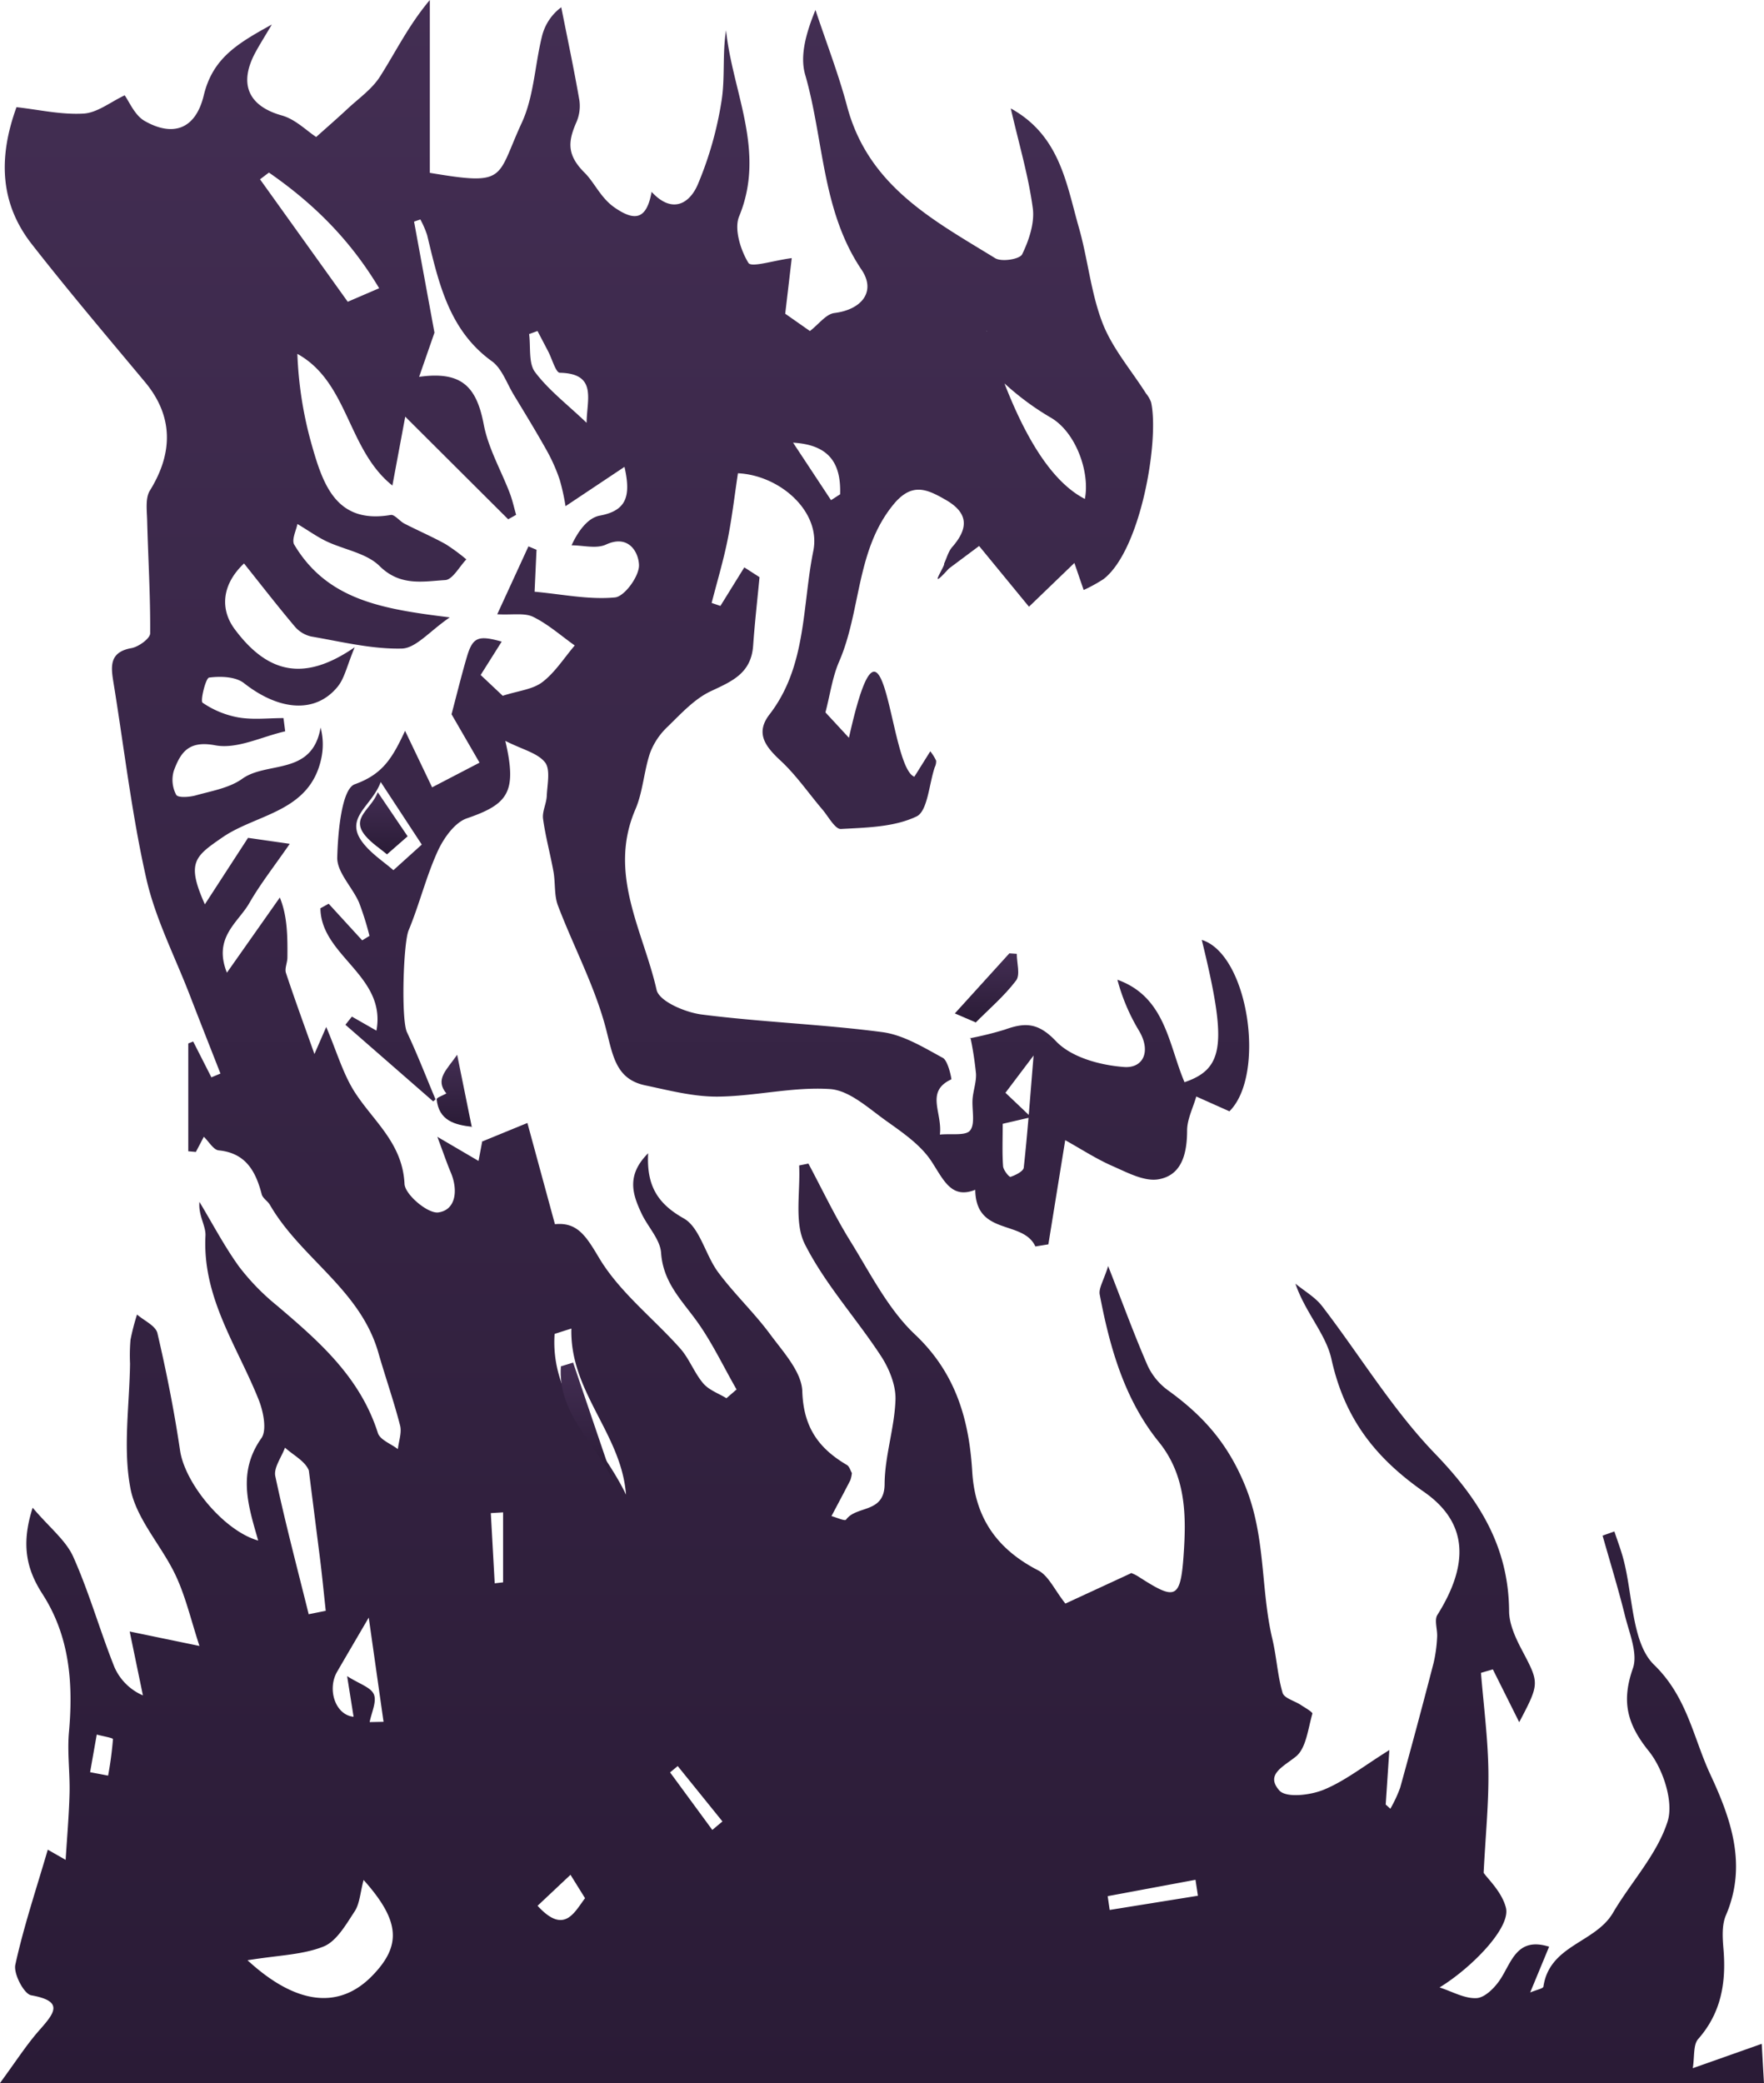 <svg xmlns="http://www.w3.org/2000/svg" xmlns:xlink="http://www.w3.org/1999/xlink" width="425.473" height="502.406" viewBox="0 0 425.473 502.406">
  <defs>
    <linearGradient id="linear-gradient" x1="0.5" x2="0.5" y2="1" gradientUnits="objectBoundingBox">
      <stop offset="0" stop-color="#432e53"/>
      <stop offset="1" stop-color="#2a1b36"/>
    </linearGradient>
  </defs>
  <g id="icon-shadowfiend" transform="translate(-1292.986 -1134.265)">
    <g id="Group_27" data-name="Group 27" transform="translate(1292.986 1134.265)">
      <path id="Path_59" data-name="Path 59" d="M1440.166,1410.636c3.346-1.373,6.693-2.745,11.028-4.522l6.641,24.417c5.452-.568,7.57,2.973,10.659,8.142,4.942,8.267,13.035,14.493,19.549,21.816,2.206,2.479,3.4,5.9,5.567,8.438,1.387,1.625,3.7,2.414,5.592,3.576l2.444-2.11c-3.238-5.636-6.033-11.62-9.839-16.812-3.662-4.993-7.88-9.176-8.369-16.147-.228-3.258-3.2-6.259-4.712-9.485-2.128-4.539-3.779-9.163,1.592-14.535-.427,7.922,2.372,12.214,8.589,15.717,3.882,2.188,5.21,8.832,8.3,12.99,3.879,5.222,8.672,9.724,12.536,14.957,3.144,4.258,7.607,9.064,7.754,13.751.277,8.805,4.063,13.832,10.761,17.776.6.353.848,1.338,1.2,1.936a7.528,7.528,0,0,1-.375,1.744c-1.487,2.9-3.026,5.77-4.547,8.65,1.212.32,3.23,1.256,3.51.865,2.507-3.5,9.261-1.427,9.306-8.588.042-6.784,2.392-13.536,2.623-20.342.118-3.491-1.526-7.519-3.49-10.528-5.965-9.127-13.483-17.332-18.366-26.99-2.614-5.169-1.057-12.584-1.382-18.987l2.232-.458c3.335,6.234,6.369,12.669,10.081,18.653,4.838,7.8,9.143,16.449,15.609,22.549,9.8,9.241,13.07,20.444,13.827,33.095.683,11.391,6.2,18.822,15.913,23.825,2.486,1.28,3.94,4.7,6.557,8.005l15.861-7.332c-.573-.262.692.14,1.78.84,8.771,5.642,10.115,5.636,10.866-5.09.65-9.28.725-19.137-5.965-27.4-8.261-10.2-11.829-22.731-14.26-35.552-.29-1.525.94-3.356,2.034-6.867,3.626,9.258,6.364,16.784,9.562,24.1a15.387,15.387,0,0,0,4.955,5.922c8.271,6,14.357,12.644,18.6,23.155,4.953,12.267,3.63,24.714,6.492,36.782,1.015,4.275,1.233,8.768,2.46,12.961.384,1.312,2.9,1.934,4.4,2.928,1.01.668,2.9,1.726,2.786,2.114-1.042,3.6-1.5,8.329-3.957,10.315-3.1,2.506-7.409,4.335-4.022,8.187,1.639,1.865,7.482,1.167,10.728-.17,5.118-2.1,9.651-5.725,15.815-9.565-.335,5.038-.6,9.091-.874,13.142l1.12,1.008a32.438,32.438,0,0,0,2.359-5.047q4.165-15.018,8.07-30.113a34.365,34.365,0,0,0,.851-6.226c.126-1.8-.73-4.093.062-5.355,7.4-11.784,7.744-22.018-3.217-29.67-11.832-8.262-19.18-17.748-22.337-32.047-1.335-6.047-6.324-11.234-8.688-18.188,2.175,1.8,4.767,3.249,6.453,5.444,9.091,11.837,16.939,24.9,27.182,35.524,10.547,10.936,17.8,22.293,17.907,38.044.022,3.1,1.539,6.41,3.031,9.248,4.262,8.107,4.4,8.032-.591,17.514-2.178-4.364-4.267-8.55-6.358-12.736q-1.435.416-2.868.834c.633,7.83,1.665,15.653,1.788,23.492.121,7.755-.678,15.526-1.146,24.732.987,1.46,4.413,4.617,5.374,8.435,1.209,4.808-8.253,14.473-16,19.221,2.987.952,6.021,2.743,8.946,2.568,2.037-.124,4.451-2.581,5.769-4.632,2.735-4.258,4.02-10.164,11.706-7.766-1.45,3.5-2.825,6.831-4.568,11.043,1.585-.675,3.12-.93,3.191-1.416,1.494-10.075,12.5-10.5,16.774-17.79,4.358-7.43,10.662-14.082,13.185-22.061,1.508-4.771-1.128-12.713-4.547-16.954-5.269-6.537-6.62-11.99-3.824-19.98,1.243-3.55-.89-8.514-1.929-12.721-1.6-6.473-3.571-12.85-5.385-19.266l2.844-1.007c.73,2.217,1.571,4.4,2.168,6.655,2.311,8.71,1.987,20.244,7.4,25.5,8.02,7.79,9.45,17.589,13.565,26.435,4.914,10.564,9,21.819,3.762,34-1.023,2.376-.8,5.5-.576,8.234.66,8.06-.579,15.322-6.11,21.6-1.232,1.4-.851,4.31-1.3,7.032l16.63-5.874c.186,3.264.347,6.114.537,9.452H1323.986c3.754-5.092,6.389-9.241,9.591-12.854,3.725-4.206,5.73-6.916-2.071-8.308-1.727-.307-4.3-5.205-3.822-7.37,2.011-9.195,5.023-18.157,7.827-27.749l4.309,2.457c.327-5.336.807-10.706.94-16.087.121-4.9-.575-9.848-.142-14.7,1.053-11.821.181-23.129-6.382-33.326-3.662-5.691-5.323-11.625-2.375-20.823,4.137,4.871,8.021,7.87,9.806,11.867,3.845,8.608,6.421,17.811,9.927,26.6a13.2,13.2,0,0,0,6.864,6.8l-3.191-15.409c5.6,1.161,9.94,2.058,16.83,3.483-2.018-6.137-3.311-11.825-5.715-16.959-3.371-7.2-9.507-13.584-10.933-21.037-1.848-9.667-.225-20.043-.1-30.113a43.24,43.24,0,0,1,.112-5.727,54.909,54.909,0,0,1,1.579-6.1c1.7,1.489,4.5,2.7,4.917,4.51,2.183,9.333,4.049,18.772,5.457,28.263,1.191,8.032,10.625,19.425,18.848,21.744-2.366-8.294-5.105-16.378.778-24.7,1.363-1.927.469-6.415-.634-9.2-5.128-12.917-13.63-24.573-12.86-39.626.123-2.394-1.767-4.9-1.453-8.154,3.159,5.24,6.015,10.714,9.578,15.644a55.32,55.32,0,0,0,9.144,9.383c10.088,8.586,20.005,17.187,24.315,30.718.528,1.659,3.162,2.6,4.819,3.877.212-1.908.979-3.969.535-5.7-1.524-5.918-3.558-11.693-5.245-17.571-4.38-15.277-18.7-22.756-26.141-35.622-.542-.937-1.741-1.6-1.99-2.568-1.463-5.668-3.94-9.966-10.375-10.59-1.264-.124-2.359-2.106-3.584-3.281l-1.92,3.662-1.831-.165v-26.005l1.183-.466,4.393,8.64,2.185-.912c-2.481-6.338-4.987-12.666-7.437-19.015-3.589-9.3-8.261-18.356-10.447-28-3.489-15.4-5.312-31.208-7.848-46.843-.644-3.976-1.369-7.751,4.253-8.749,1.725-.307,4.512-2.312,4.523-3.56.074-9.069-.492-18.144-.724-27.218-.063-2.429-.469-5.4.655-7.217,5.792-9.338,5.511-18.17-1.179-26.19-9.185-11.009-18.465-21.946-27.3-33.248-7.505-9.6-8.248-20.5-3.688-33.043,5.214.58,10.729,1.858,16.159,1.55,3.33-.189,6.533-2.806,9.928-4.4,1.058,1.425,2.4,4.794,4.806,6.171,6.769,3.867,12.276,2.117,14.272-6.162,2.164-8.976,8.075-12.485,16.422-17.091-1.924,3.254-3,4.941-3.947,6.7-4.164,7.7-1.65,13.007,6.4,15.25,3.215.9,5.937,3.675,8.241,5.177,2.42-2.168,5.034-4.439,7.567-6.8,2.685-2.508,5.868-4.711,7.808-7.744,3.8-5.944,6.887-12.372,12.034-18.49v41.681c18.784,3.159,15.979,1.348,22.194-12.106,2.907-6.3,3.141-13.88,4.854-20.81a12.311,12.311,0,0,1,4.656-7.018c1.484,7.472,3.067,14.926,4.371,22.432a9.776,9.776,0,0,1-.71,5.267c-2.028,4.633-2.394,7.88,1.972,12.21,2.374,2.352,3.874,6.064,7.209,8.378,4.944,3.431,7.748,2.907,8.95-3.764,4.877,5.3,9.086,2.959,11.122-1.742A85.923,85.923,0,0,0,1498,1159.72c.913-5.56.186-11.406,1.11-17.153,1.532,14.911,9.664,29.14,3.147,44.9-1.241,3,.346,8.114,2.24,11.2.728,1.188,5.948-.561,10.457-1.144l-1.574,13.409,5.958,4.175c2.128-1.639,3.887-4.095,5.9-4.343,6.557-.811,10.13-5.146,6.545-10.458-9.617-14.258-9.074-31.4-13.6-47.052-1.341-4.644.3-10.207,2.489-15.589,2.569,7.741,5.535,15.371,7.633,23.246,5.147,19.343,20.907,27.517,35.715,36.628,1.553.957,5.926.26,6.512-.949,1.628-3.356,3.037-7.544,2.558-11.121-1.045-7.793-3.317-15.409-5.308-24.052,11.879,6.56,13.406,18.184,16.429,28.75,2.178,7.611,2.88,15.758,5.72,23.053,2.377,6.1,6.9,11.318,10.462,16.931a7.487,7.487,0,0,1,1.23,2.12c2.023,9.009-2.416,35.667-11.476,42.672a38.021,38.021,0,0,1-4.782,2.629l-2.24-6.524c-4.171,4.021-7.932,7.645-10.951,10.553l-12.028-14.649-7.292,5.446c-5.537,6.088-.774-.788-1.16-1.183.637-1.348,1.021-2.932,1.958-4,3.956-4.522,3.971-8.214-1.549-11.383-4.521-2.6-8.175-4.313-12.625,1.119-9.066,11.069-7.774,25.626-13.1,37.891-1.609,3.707-2.16,7.9-3.295,12.246l5.665,6.123c8.855-39.737,9.513,7.088,15.781,9.39l3.84-6.127a10.962,10.962,0,0,1,1.408,2.257,3.113,3.113,0,0,1-.332,1.582c-1.382,4.125-1.723,10.6-4.392,11.871-5.41,2.583-12.062,2.683-18.242,3.025-1.4.078-3.013-2.99-4.45-4.681-3.347-3.934-6.319-8.284-10.059-11.762-3.614-3.36-6.254-6.6-2.706-11.193,8.981-11.628,7.856-26.1,10.558-39.429,1.923-9.483-8.053-18.259-18.177-18.733-.843,5.543-1.452,10.9-2.516,16.149-1.032,5.095-2.532,10.09-3.827,15.128l2.115.72q2.881-4.651,5.764-9.3l3.669,2.364c-.523,5.5-1.151,11-1.539,16.513-.473,6.711-5.136,8.607-10.224,11-3.934,1.846-7.183,5.429-10.426,8.582a16.74,16.74,0,0,0-4.215,6.308c-1.492,4.424-1.715,9.365-3.537,13.6-6.714,15.6,1.9,29.316,5.11,43.531.628,2.78,6.932,5.446,10.884,5.95,14.471,1.848,29.106,2.341,43.568,4.248,5.062.668,9.939,3.679,14.6,6.215,1.277.7,2.144,5.127,2.042,5.175-6.372,2.947-2.092,8.043-2.763,13.321,2.751-.284,6.254.356,7.308-1.014,1.272-1.648.372-5.013.582-7.619.165-2.036.931-4.069.822-6.069a82.362,82.362,0,0,0-1.333-8.667l-.212.152a80.892,80.892,0,0,0,8.5-2.1c4.759-1.706,7.975-1.809,12.321,2.777,3.752,3.958,10.738,5.825,16.458,6.241,4.633.337,6.6-3.815,3.511-8.869a47.269,47.269,0,0,1-5.136-12.178c11.593,4.146,12.321,15.623,16.185,24.715,9.64-3.277,10.272-9.41,4.161-34.327,11.3,3.5,15.532,32.58,6.668,41.345l-7.991-3.57c-.783,2.74-2.209,5.478-2.214,8.219-.01,5.6-1.306,10.781-6.889,11.747-3.435.6-7.515-1.625-11.063-3.176-3.939-1.72-7.6-4.119-11.447-6.258-1.455,9-2.759,17.06-4.063,25.124l-3.135.509c-2.969-6.5-14.377-2.471-14.5-13.67-5.719,2.309-7.585-2.282-10.523-6.8-2.628-4.041-7.034-7.019-11.046-9.888-4.237-3.029-8.813-7.29-13.455-7.6-8.929-.6-18.005,1.731-27.03,1.818-5.85.057-11.76-1.489-17.562-2.72-6.987-1.48-7.756-7.014-9.389-13.377-2.649-10.329-7.837-19.948-11.651-29.988-.943-2.48-.59-5.457-1.074-8.162-.764-4.263-1.932-8.459-2.514-12.746-.24-1.757.811-3.663.893-5.519.123-2.763.929-6.4-.416-8.1-1.806-2.281-5.385-3.064-9.581-5.187,2.887,12.37.678,15.27-9.279,18.685-2.913,1-5.581,4.761-7.021,7.91-2.806,6.139-4.421,12.846-7.02,19.1-1.293,3.114-1.836,21.534-.4,24.571,2.5,5.3,4.615,10.789,6.89,16.2l-.562.488-21.174-18.483,1.562-1.968c1.89,1.079,3.781,2.16,5.918,3.383,2.466-13.271-13.38-17.993-13.51-29.51l1.99-1.1,8.088,8.835,1.756-1.077a70.848,70.848,0,0,0-2.547-8.111c-1.649-3.708-5.316-7.265-5.229-10.812.154-6.2,1.1-16.526,4.229-17.647,6.717-2.407,9.045-6.26,12.131-12.891,1.966,4.109,3.931,8.219,6.521,13.633q5.716-2.972,11.442-5.952c-2.363-4.084-4.726-8.169-6.756-11.677,1.248-4.7,2.359-9.265,3.68-13.765,1.421-4.84,2.727-5.354,8.417-3.755-1.641,2.608-3.29,5.222-5.073,8.049l5.324,5.017c3.781-1.223,7.2-1.505,9.552-3.293,3.052-2.322,5.251-5.84,7.816-8.844-3.312-2.351-6.426-5.13-10.01-6.889-2.1-1.031-4.947-.435-8.682-.635,2.9-6.311,5.214-11.344,7.526-16.376l1.95.818c-.135,2.9-.269,5.8-.468,10.116,6.71.616,13.143,1.976,19.4,1.378,2.291-.219,5.864-5.135,5.783-7.81-.092-3.024-2.445-7.48-7.965-4.937-2.329,1.074-5.51.179-8.3.179,1.665-3.626,4.008-6.637,6.787-7.155,6.432-1.194,7.6-4.625,5.976-11.764l-14.219,9.484a51.974,51.974,0,0,0-1.409-6.391,41.794,41.794,0,0,0-3.235-7.238c-2.507-4.48-5.191-8.855-7.848-13.244-1.678-2.773-2.861-6.349-5.267-8.085-10.369-7.472-12.855-18.945-15.617-30.415a23.2,23.2,0,0,0-1.638-3.785l-1.52.521c1.617,8.8,3.235,17.594,4.923,26.783-.935,2.693-2.191,6.3-3.7,10.655,10.185-1.423,13.834,2.281,15.586,11.5,1.086,5.717,4.167,11.019,6.274,16.54.646,1.694,1.032,3.5,1.536,5.246l-1.918,1.071-24.828-24.752c-1.24,6.65-2.114,11.338-3.1,16.612-10.88-8.683-10.575-24.916-22.918-31.755a92.6,92.6,0,0,0,3.359,21.558c2.756,9.762,5.884,19.555,19.143,17.3.965-.164,2.144,1.478,3.319,2.082,3.282,1.686,6.674,3.149,9.9,4.931a46.182,46.182,0,0,1,5.037,3.7c-1.694,1.749-3.311,4.881-5.1,4.988-5.371.322-10.84,1.542-15.818-3.375-3.183-3.145-8.508-3.932-12.792-5.96-2.176-1.031-4.172-2.468-7.034-4.195-.251,1.415-1.468,3.81-.765,4.99,8.065,13.53,21.649,15.556,37.508,17.539-4.847,3.31-8.164,7.439-11.567,7.516-7.282.166-14.623-1.667-21.9-2.918a7.315,7.315,0,0,1-3.948-2.438c-4.078-4.829-7.955-9.841-12.212-15.17-5.429,5.14-5.777,11.1-2.246,15.85,8.219,11.048,17.108,12.518,28.944,4.361-1.867,4.474-2.434,7.434-4.076,9.467-5.354,6.622-14.14,5.858-22.618-.8-2.047-1.609-5.667-1.707-8.424-1.353-.824.107-2.172,5.651-1.572,6.064a22.252,22.252,0,0,0,8.779,3.576c3.494.578,7.148.134,10.732.134l.414,3.192c-5.651,1.278-11.622,4.365-16.868,3.371-6.379-1.209-8.356,1.646-10.012,6.193a7.71,7.71,0,0,0,.591,5.747c.44.768,3.2.566,4.738.134,3.827-1.077,8.075-1.764,11.209-4.011,5.986-4.293,16.858-.646,18.879-12.345a15.9,15.9,0,0,1,.159,7.489c-2.791,12.971-15.588,13.3-23.834,19-6.66,4.6-8.761,6.034-4.236,16.15,3.653-5.628,7-10.785,10.414-16.037l10.06,1.442c-3.748,5.429-7.089,9.657-9.756,14.3-2.7,4.706-8.795,8.289-5.4,16.777l12.761-18.125c1.848,4.484,1.875,9.49,1.827,14.5-.011,1.24-.7,2.626-.348,3.688,2.156,6.51,4.521,12.947,6.871,19.563l2.843-6.53c2.56,5.964,4.093,11.5,7.068,16.015,4.562,6.923,11.347,12.133,11.814,21.832.126,2.6,5.64,7.228,8.156,6.881,4.24-.585,4.818-5.367,3-9.649-.922-2.176-1.676-4.426-3.238-8.593l9.934,5.825.9-4.771ZM1383.69,1608.06c12.036,11.087,22.31,11.677,30.026,3.792,7.118-7.275,6.861-13.217-2.03-23.162-.827,3.1-.937,5.73-2.159,7.585-2.092,3.179-4.374,7.215-7.49,8.466C1396.989,1606.767,1391.2,1606.833,1383.69,1608.06Zm201.96-352.46c1.275-6.336-2.107-16.044-8.2-19.6-16.106-9.4-25.68-24.468-34.55-40.34-1.575-2.818,20.808,22.016,18.979,19.348C1567.59,1233.605,1575.209,1250.239,1585.651,1255.6Zm-187.175,234.318c-.9-2.262-3.761-3.692-5.75-5.491-.84,2.3-2.766,4.853-2.338,6.871,2.369,11.173,5.309,22.218,8.055,33.305l4.112-.827c-.463-4.245-.869-8.5-1.4-12.733m-12.3-334.158-2.149,1.63c6.973,9.732,13.946,19.465,21.156,29.532l7.581-3.26C1408.279,1192.808,1399.291,1184.123,1388.847,1176.884Zm72.953,278.809-4.047,1.293c-1.123,15.907,11.117,25.993,17.214,38.768C1473.88,1481.023,1461.391,1471.03,1461.8,1455.693Zm-45.99-131.816c-2.2,5.989-9.086,8.662-4.17,14.828,2.065,2.589,4.966,4.465,7.229,6.441l6.843-6.179Zm-2.89,201.534c-3.272,5.6-5.458,9.321-7.626,13.055-2.445,4.209-.465,10.439,3.968,10.864l-1.557-9.8c2.948,1.889,5.744,2.691,6.458,4.414.727,1.754-.6,4.412-1.022,6.674l3.349-.07Zm153.572-126.581,6.2,5.889-6.861,1.594c0,3.839-.146,7.048.089,10.227.07.951,1.469,2.676,1.8,2.568,1.21-.406,3.086-1.326,3.186-2.234.921-8.347,1.521-16.733,2.374-27.035m-107.81-152.6c.031-5.606,2.649-11.884-6.465-12.068-.963-.019-1.863-3.341-2.795-5.13q-1.289-2.471-2.584-4.94l-2.023.732c.406,3.115-.186,7.03,1.427,9.174C1456.308,1229.361,1460.779,1232.762,1465.467,1237.234ZM1591.156,1592.6l.486,3.324,21.279-3.423-.583-3.849Zm-66.734-336.7,2.2-1.415c.265-7.906-3.033-11.946-11.35-12.457C1518.611,1247.088,1521.516,1251.49,1524.422,1255.892Zm-70.774,339.018c6.419,7.033,8.828,1.635,11.45-1.829l-3.508-5.642Zm-10.339-77.773,2.022-.236v-16.877l-2.962.18Zm-97.591,45.555,4.343.827a86.4,86.4,0,0,0,1.173-8.8c.015-.3-2.547-.728-3.913-1.1Zm150.072,13.929,2.452-2.05-10.792-13.356-1.842,1.527Q1490.7,1569.68,1495.79,1576.62Z" transform="translate(-1323.986 -1135.265)" fill="url(#linear-gradient)"/>
      <path id="Path_60" data-name="Path 60" d="M1469.4,1287.587l-5.083-2.181,13.149-14.492,1.791.119c0,2.189.883,5.046-.17,6.436-2.835,3.742-6.5,6.857-9.836,10.224C1469.25,1287.694,1469.4,1287.587,1469.4,1287.587Z" transform="translate(-1234.013 -1040.976)" fill="url(#linear-gradient)"/>
      <path id="Path_61" data-name="Path 61" d="M1388.972,1295.532l1.943-.944c-2.81-3.41.012-5.618,2.6-9.341,1.321,6.516,2.431,12,3.541,17.486l.113-.1c-4.256-.485-8.117-1.473-8.608-6.756Z" transform="translate(-1283.249 -1030.85)" fill="url(#linear-gradient)"/>
      <path id="Path_62" data-name="Path 62" d="M1419.177,1355.3c-4.434-9-13.335-16.1-12.518-27.309l2.943-.911" transform="translate(-1271.367 -998.444)" fill="url(#linear-gradient)"/>
      <path id="Path_63" data-name="Path 63" d="M1381.376,1248.171l7.2,10.63-4.977,4.353c-1.645-1.392-3.755-2.714-5.257-4.538C1374.768,1254.272,1379.775,1252.39,1381.376,1248.171Z" transform="translate(-1290.258 -1057.094)" fill="url(#linear-gradient)"/>
    </g>
  </g>
</svg>
